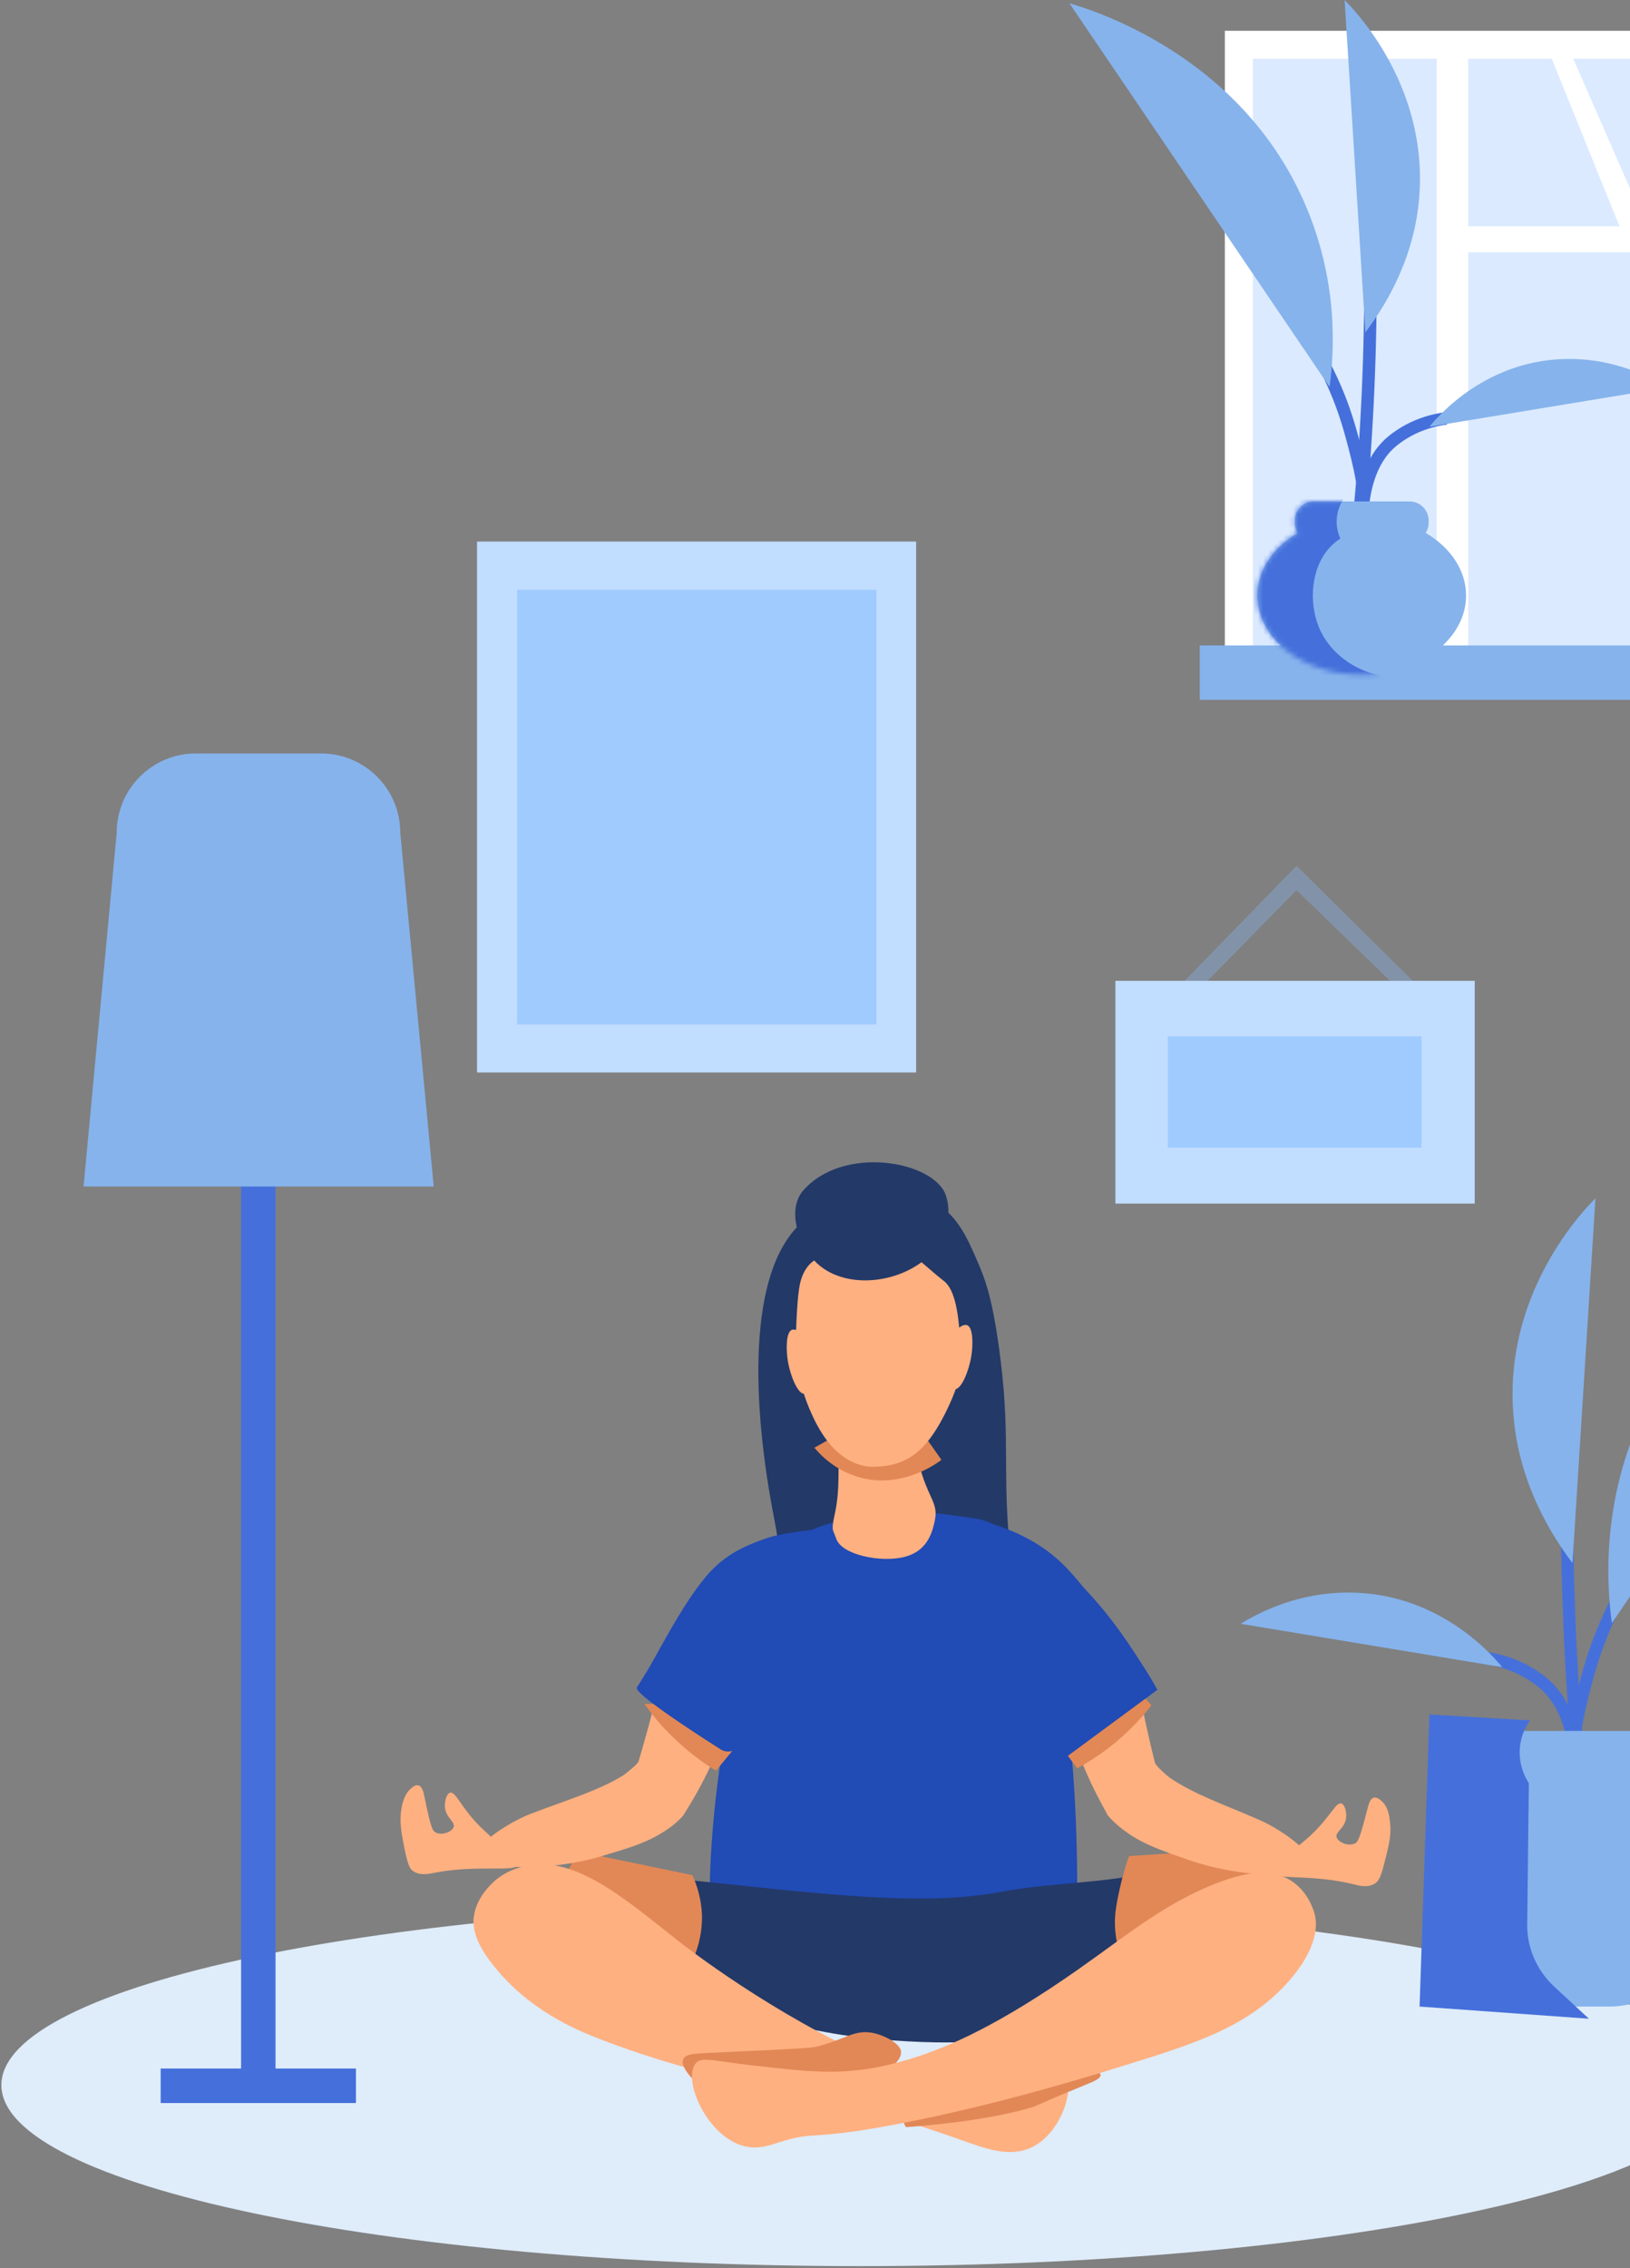 <svg width="322" height="448" viewBox="0 0 322 448" fill="none" xmlns="http://www.w3.org/2000/svg">
    <rect x="0" y="0" width="322" height="448" fill="#808080" stroke="none"/>
    <path d="M169.887 447.596c93.678 0 169.618-16.011 169.618-35.761 0-19.751-75.94-35.762-169.618-35.762C76.21 376.073.27 392.084.27 411.835c0 19.75 75.94 35.761 169.617 35.761z" fill="#DFECF9"/>
    <path d="M180.981 106.964H94.238v104.87h86.743v-104.87z" fill="#C1DDFF"/>
    <path d="M173.137 116.503h-70.989v85.856h70.989v-85.856z" fill="#A0CBFF"/>
    <path opacity=".38" d="M238.554 193.728h-4.538l22.107-22.713 22.95 22.713h-4.474l-18.476-17.911-17.569 17.911z" fill="#86B3EC"/>
    <path d="M291.325 193.728h-70.989v43.999h70.989v-43.999z" fill="#C1DDFF"/>
    <path d="M280.821 204.695h-50.114v21.999h50.114v-21.999z" fill="#A0CBFF"/>
    <path d="M293.07 327.411c2.399.325 7.132 1.233 11.605 4.867 8.233 6.685 6.548 20.897 6.613 22.519" stroke="#4570DB" stroke-width="2.43" stroke-miterlimit="10"/>
    <path d="M312.586 354.797a485.943 485.943 0 0 1-2.594-35.627c-.389-9.929-.518-19.404-.389-28.489" stroke="#4570DB" stroke-width="2.43" stroke-miterlimit="10"/>
    <path d="M320.819 313.524c-2.334 4.153-4.862 9.539-6.742 15.964-1.038 3.504-2.334 8.696-2.788 11.681" stroke="#4570DB" stroke-width="2.43" stroke-miterlimit="10"/>
    <path d="M339.038 347.983a6.09 6.09 0 0 0-6.094-6.1h-43.307a6.09 6.09 0 0 0-6.094 6.1c0 2.661 1.686 4.867 4.019 5.711v25.568c0 9.41 7.65 17.068 17.051 17.068h13.29c9.4 0 17.05-7.658 17.05-17.068v-25.568c2.399-.844 4.085-3.05 4.085-5.711zM245.098 320.727c3.565-2.206 11.086-6.1 21.005-6.165 18.217-.129 28.914 12.655 30.664 14.731M318.422 320.598c-1.037-7.788-2.01-23.233 5.64-40.43 14.068-31.604 45.77-41.338 50.762-42.766M310.639 308.722c-3.436-4.543-10.114-14.472-11.54-27.905-2.658-24.725 13.485-41.533 16.078-44.129" fill="#86B3EC"/>
    <path d="M302.278 339.807c-.649.843-1.751 2.66-2.01 5.191-.389 3.699 1.232 6.425 1.75 7.203l-.324 27.84c-.065 4.673 1.88 9.086 5.251 12.265l6.937 6.425-33.452-2.401 1.945-57.692 19.903 1.169zM54.432 199.179h-6.807V414.5h6.807V199.179z" fill="#4570DB"/>
    <path d="M70.316 415.383v-6.814H31.742v6.814h38.574z" fill="#4570DB"/>
    <path d="M79.069 164.46c0-8.631-7.002-15.64-15.624-15.64H38.68c-8.623 0-15.624 7.009-15.624 15.64l-6.548 69.892H85.682l-6.613-69.892z" fill="#86B3EC"/>
    <path d="M185.585 238.116c3.954 2.661 5.769 6.944 7.974 12.135 1.361 3.245 2.787 7.593 4.149 18.755 1.88 15.25.259 22.713 1.88 37.574 1.037 9.67 1.426 10.708 0 13.174-4.797 8.371-34.36 13.044-44.992 3.764-2.14-1.882 1.491-7.463-1.621-23.362-4.538-23.168-5.316-48.866 5.251-58.536 7.132-6.619 19.968-8.501 27.359-3.504z" fill="#233968"/>
    <path d="M172.425 298.987c-1.686.195-8.493 1.688-11.281 2.856-17.439 7.722-22.301 67.88-20.616 76.965l72.221-1.882s1.945-73.656-19.903-76.965c-21.912-3.31-20.421-.974-20.421-.974z" fill="#214BB5"/>
    <path d="M166.073 285.879c-.843 4.023.065 7.463-1.167 13.173-.778 3.505-.324 2.985.259 4.803 1.038 3.244 8.688 4.802 13.355 3.699 4.02-.974 5.576-3.829 6.224-7.658.454-2.791-1.037-3.894-2.528-8.436-2.983-8.956-.13-13.499-2.658-14.991-3.307-1.882-12.188 3.115-13.485 9.41z" fill="#FFB080"/>
    <path d="M160.887 285.944c1.167 1.427 4.084 4.477 8.817 5.84 8.428 2.401 15.429-2.79 16.272-3.439l-8.298-11.811-16.791 9.41z" fill="#E28856"/>
    <path d="M156.996 256.287c-.454 12.654 1.102 18.3 3.76 23.881 3.76 7.852 8.558 9.539 11.67 9.539 6.548 0 10.048-3.05 13.16-8.436 5.576-9.734 7.715-21.934 3.76-30.565-.778-1.623-7.585-16.029-17.374-14.732-6.872.779-15.105 9.28-14.976 20.313z" fill="#FFB080"/>
    <path d="M158.683 235.131c-3.242 3.699-1.038 10.513 2.269 13.952 5.51 5.776 16.726 4.673 22.755-1.168 2.593-2.531 4.668-7.528 3.112-11.876-2.334-6.684-20.162-9.993-28.136-.908z" fill="#233968"/>
    <path d="M180.852 248.37c1.361.973 3.306 2.855 5.64 4.672 4.473 3.504 2.788 20.053 3.63 25.828.324 2.401 2.075-1.168 5.381 2.856l-1.556-23.427-7.65-17.327-5.445 7.398zM162.117 248.37s-3.047.584-4.084 5.191c-1.038 4.543-.973 22.454-.973 22.454l-4.279-10.059 1.751-16.224 3.695-8.111 3.89 6.749z" fill="#233968"/>
    <path d="M187.012 265.567c.842-2.077 2.852-4.218 4.019-3.829 1.297.454 1.167 4.153.843 6.165-.454 2.79-1.945 6.619-3.306 6.489-1.491-.129-3.112-5.061-1.556-8.825zM160.494 266.475c-.843-2.076-2.852-4.218-4.019-3.829-1.297.455-1.167 4.154-.843 6.165.454 2.791 1.945 6.62 3.306 6.49 1.556-.13 3.112-4.997 1.556-8.826z" fill="#FFB080"/>
    <path d="M112.391 369.463c7.196 1.363 15.43.974 28.137 2.336 25.996 2.791 42.787 4.543 57.18 1.882 10.891-2.011 20.356-1.557 31.118-4.218 0 0 7.974-1.947 17.829 0 4.278.844 4.927 1.688 5.186 2.207 1.88 4.218-10.956 14.471-18.541 19.338-22.821 14.537-48.429 12.655-58.607 11.876-6.418-.454-33.971-3.05-60.811-22.259-5.834-4.153-10.567-7.203-13.679-10.188l12.188-.974z" fill="#233968"/>
    <path d="M136.769 370.372a20.91 20.91 0 0 1 1.88 7.527c.195 4.348-1.102 7.723-1.88 9.41l-27.164-13.174 4.668-8.436 22.496 4.673zM223.057 366.608c-.713 1.557-2.658 8.825-2.787 12.2-.195 4.348 1.102 7.722 1.88 9.41l27.163-13.174 1.88-10.318-28.136 1.882z" fill="#E28856"/>
    <path d="M98.066 371.215c-.907.779-3.955 3.44-4.473 7.398-.26 2.272.26 5.581 5.186 11.162 7.196 8.177 16.143 11.617 20.746 13.369 13.549 5.126 24.506 7.398 28.201 8.176 14.003 2.986 28.071 6.295 41.556 11.162 5.187 1.817 10.243 3.894 14.846 1.493 5.9-3.115 8.493-12.395 5.965-14.861-2.205-2.142-6.937 2.142-15.56 2.985-5.64.584-11.086-.519-21.523-5.191-20.746-9.28-37.213-22.13-39.287-23.752-8.363-6.554-18.477-15.51-27.424-14.861-1.426.065-4.991.325-8.233 2.92z" fill="#FFB080"/>
    <path d="M172.944 401.651c-4.02-1.038-5.9 1.168-11.41 2.531-1.232.324-1.816.389-21.524 1.298-2.658.13-4.668.195-5.057 1.298-.713 1.752 3.112 5.905 7.585 7.592 5.576 2.142 10.049.52 27.034-3.569 6.03-1.427 8.299-3.569 8.428-5.321.195-1.493-2.593-3.18-5.056-3.829zM178.972 420.146c1.686-.13 14.587-.973 24.377-3.764 1.815-.519 0-.065 11.28-4.672 1.297-.519 2.853-1.168 2.788-1.882-.065-1.103-4.214-1.687-5.64-1.882-10.503-1.428-32.61.649-33.777 8.436-.065.779-.065 2.012.972 3.764z" fill="#E28856"/>
    <path d="M254.632 371.215c4.214 2.401 5.186 7.204 5.186 7.398.26 1.298.778 5.841-5.186 12.655-7.261 8.306-16.921 11.811-28.914 15.575-8.688 2.725-27.618 8.696-48.234 12.654-18.412 3.505-16.078 1.233-23.728 3.699-1.815.584-4.019 1.363-6.678.714-7.325-1.752-12.317-13.044-9.659-16.353 1.232-1.493 3.371-.39 14.068.713 6.418.714 11.475 1.233 17.05.714 2.204-.194 6.613-.714 13.355-2.985 5.705-1.947 15.106-5.776 31.184-17.067 10.437-7.333 18.152-13.953 29.692-17.846 3.047-.909 7.78-2.207 11.864.129zM143.835 333.122c-2.787-4.737-5.964-8.956-8.816-6.879-.973.714-4.279 1.168-5.576 9.28-.324 2.077-2.852 11.032-3.306 12.395-.195.584-2.464 2.336-2.982 2.726-5.057 3.114-11.151 4.867-18.088 7.527-.584.195-4.214 1.623-8.104 4.608-1.102-1.038-1.815-1.687-2.269-2.142-3.695-3.764-4.668-6.814-5.77-6.554-.713.195-1.102 1.687-1.037 2.855.194 2.077 2.01 2.856 1.75 3.894-.324 1.038-2.528 1.817-3.695 1.038-.519-.324-.843-.908-2.074-6.878-.195-.974-.454-2.142-1.167-2.337-.584-.194-1.232.325-1.491.584-.778.649-1.556 1.752-1.945 4.219-.325 2.336-.065 4.088.583 7.398.713 3.634 1.167 4.218 1.62 4.607 1.362 1.103 3.307.649 4.28.454 7.714-1.492 14.197-.389 16.142-1.168 8.299.39 15.884-1.817 15.884-1.817 7.261-2.141 10.891-3.18 15.105-6.36.324-.259 2.075-1.752 2.269-2.271.195-.389 3.89-5.905 6.289-12.07 1.491-3.894 5.316-8.177 2.398-13.109z" fill="#FFB080"/>
    <path d="M127.367 336.627c1.426 2.011 3.242 4.283 5.64 6.554a46.79 46.79 0 0 0 8.428 6.554l4.668-5.645-12.188-7.528h-6.548v.065z" fill="#E28856"/>
    <path d="M211.194 332.603c2.982-4.608 6.353-8.631 9.141-6.425.972.779 4.214 1.363 5.122 9.54.194 2.076 2.333 11.162 2.722 12.525.195.584 2.334 2.466 2.853 2.855 4.927 3.374 10.956 5.386 17.764 8.371.583.26 4.149 1.817 7.844 4.997 1.167-.973 1.88-1.557 2.334-2.011 3.89-3.635 4.927-6.62 6.029-6.23.713.259 1.037 1.752.908 2.855-.26 2.077-2.14 2.726-1.88 3.764.259 1.038 2.398 1.947 3.695 1.233.519-.325.908-.909 2.399-6.749.259-.974.518-2.077 1.296-2.271.584-.13 1.167.389 1.491.648.778.714 1.491 1.818 1.686 4.284.259 2.336-.13 4.088-.973 7.398-.842 3.569-1.361 4.153-1.88 4.542-1.426 1.038-3.306.519-4.278.26-7.65-1.882-14.133-1.039-16.078-1.947-8.299 0-15.754-2.596-15.754-2.596-7.196-2.466-10.762-3.699-14.781-7.073-.324-.26-2.01-1.817-2.205-2.337-.129-.389-3.565-6.1-5.705-12.33-1.296-4.088-4.862-8.566-1.75-13.303z" fill="#FFB080"/>
    <path d="M227.466 336.821c-1.491 1.947-3.436 4.088-5.899 6.295-3.112 2.79-6.224 4.737-8.752 6.165l-4.409-5.841 14.652-11.551 4.408 4.932z" fill="#E28856"/>
    <path d="M151.743 303.725c-5.64 1.882-8.558 3.764-11.28 6.554-5.316 5.646-10.697 16.808-13.161 20.637-.519.843-1.037 1.687-1.491 2.401-.778 1.298 16.337 12.07 16.337 12.07 1.297.974 3.177.649 4.149-.714l19.514-29.397c.584-.844.648-1.882.26-2.79l-3.112-7.463c-.584-1.298 2.334-3.57.907-3.245.13.065-8.363.714-12.123 1.947zM195.83 300.934c12.188 3.764 16.013 10.254 18.736 13.174 5.316 5.646 8.817 11.162 11.281 14.991a72 72 0 0 1 2.787 4.672l-18.217 13.433-23.987-35.043 4.668-11.292h4.732v.065z" fill="#214BB5"/>
    <path fill-rule="evenodd" clip-rule="evenodd" d="M244.73 133.408h99.847V8.847H244.73v124.561z" fill="#DBEAFF"/>
    <path clip-rule="evenodd" d="M244.73 133.408h99.847V8.847H244.73v124.561z" stroke="#fff" stroke-width="5.53"/>
    <path d="M286.923 8.847V129.51" stroke="#fff" stroke-width="6.221"/>
    <path d="M344.575 47.263h-57.653" stroke="#fff" stroke-width="5.136"/>
    <path fill-rule="evenodd" clip-rule="evenodd" d="M237.016 138.228H352.29v-10.743H237.016v10.743z" fill="#86B3EC"/>
    <path d="M285.694 82.641c-2.17.275-6.509 1.147-10.578 4.441-7.488 6.064-5.967 19.04-5.995 20.499" stroke="#4570DB" stroke-width="2.469"/>
    <path d="M267.949 107.581a484.145 484.145 0 0 0 2.73-58.42" stroke="#4570DB" stroke-width="2.469"/>
    <path d="M260.441 70a67.389 67.389 0 0 1 6.142 14.563c.918 3.175 2.139 7.941 2.535 10.63" stroke="#4570DB" stroke-width="2.469"/>
    <path fill-rule="evenodd" clip-rule="evenodd" d="M281.629 105.252a3.763 3.763 0 0 0 .595-2.032v-.395a3.782 3.782 0 0 0-3.78-3.785h-18.868a3.782 3.782 0 0 0-3.779 3.785v.395c0 .749.219 1.444.594 2.032-4.854 2.865-7.981 7.342-7.981 12.377 0 8.651 9.223 15.664 20.6 15.664s20.6-7.013 20.6-15.664c0-5.035-3.127-9.512-7.981-12.377z" fill="#86B3EC"/>
    <mask id="r5lfn27wxa" style="mask-type:alpha" maskUnits="userSpaceOnUse" x="248" y="99" width="42" height="35">
        <path fill-rule="evenodd" clip-rule="evenodd" d="M259.576 99.04a3.782 3.782 0 0 0-3.779 3.784v.396c0 .748.22 1.444.594 2.032-4.854 2.865-7.981 7.342-7.981 12.376 0 8.651 9.223 15.665 20.601 15.665 11.376 0 20.599-7.014 20.599-15.665 0-5.034-3.128-9.511-7.981-12.376a3.766 3.766 0 0 0 .595-2.032v-.396a3.782 3.782 0 0 0-3.78-3.785h-18.868z" fill="#fff"/>
    </mask>
    <g mask="url(#r5lfn27wxa)">
        <path fill-rule="evenodd" clip-rule="evenodd" d="M267.523 96.287c-.507.387-3.095 2.436-3.436 5.964-.18 1.862.343 3.349.687 4.128-.572.372-1.318.93-2.061 1.728-3.777 4.061-4.115 10.753-2.291 15.474 2.356 6.099 8.835 10.241 16.264 10.321l-28.276 2.752-9.351-28.547 23.883-14.515 4.581 2.695z" fill="#4570DB"/>
    </g>
    <path fill-rule="evenodd" clip-rule="evenodd" d="M329.408 76.536c-3.258-1.998-10.11-5.567-19.135-5.637-16.611-.13-26.334 11.495-27.906 13.394M262.649 76.42c.959-7.1 1.812-21.181-5.159-36.831-12.83-28.806-41.648-37.62-46.232-38.94M269.728 65.624c3.14-4.163 9.214-13.171 10.517-25.412 2.398-22.529-12.263-37.815-14.624-40.195" fill="#86B3EC"/>
    <path fill-rule="evenodd" clip-rule="evenodd" d="m310.325 10.546 34.253 78.248v16.847l-38.461-95.095h4.208z" fill="#fff"/>
</svg>
